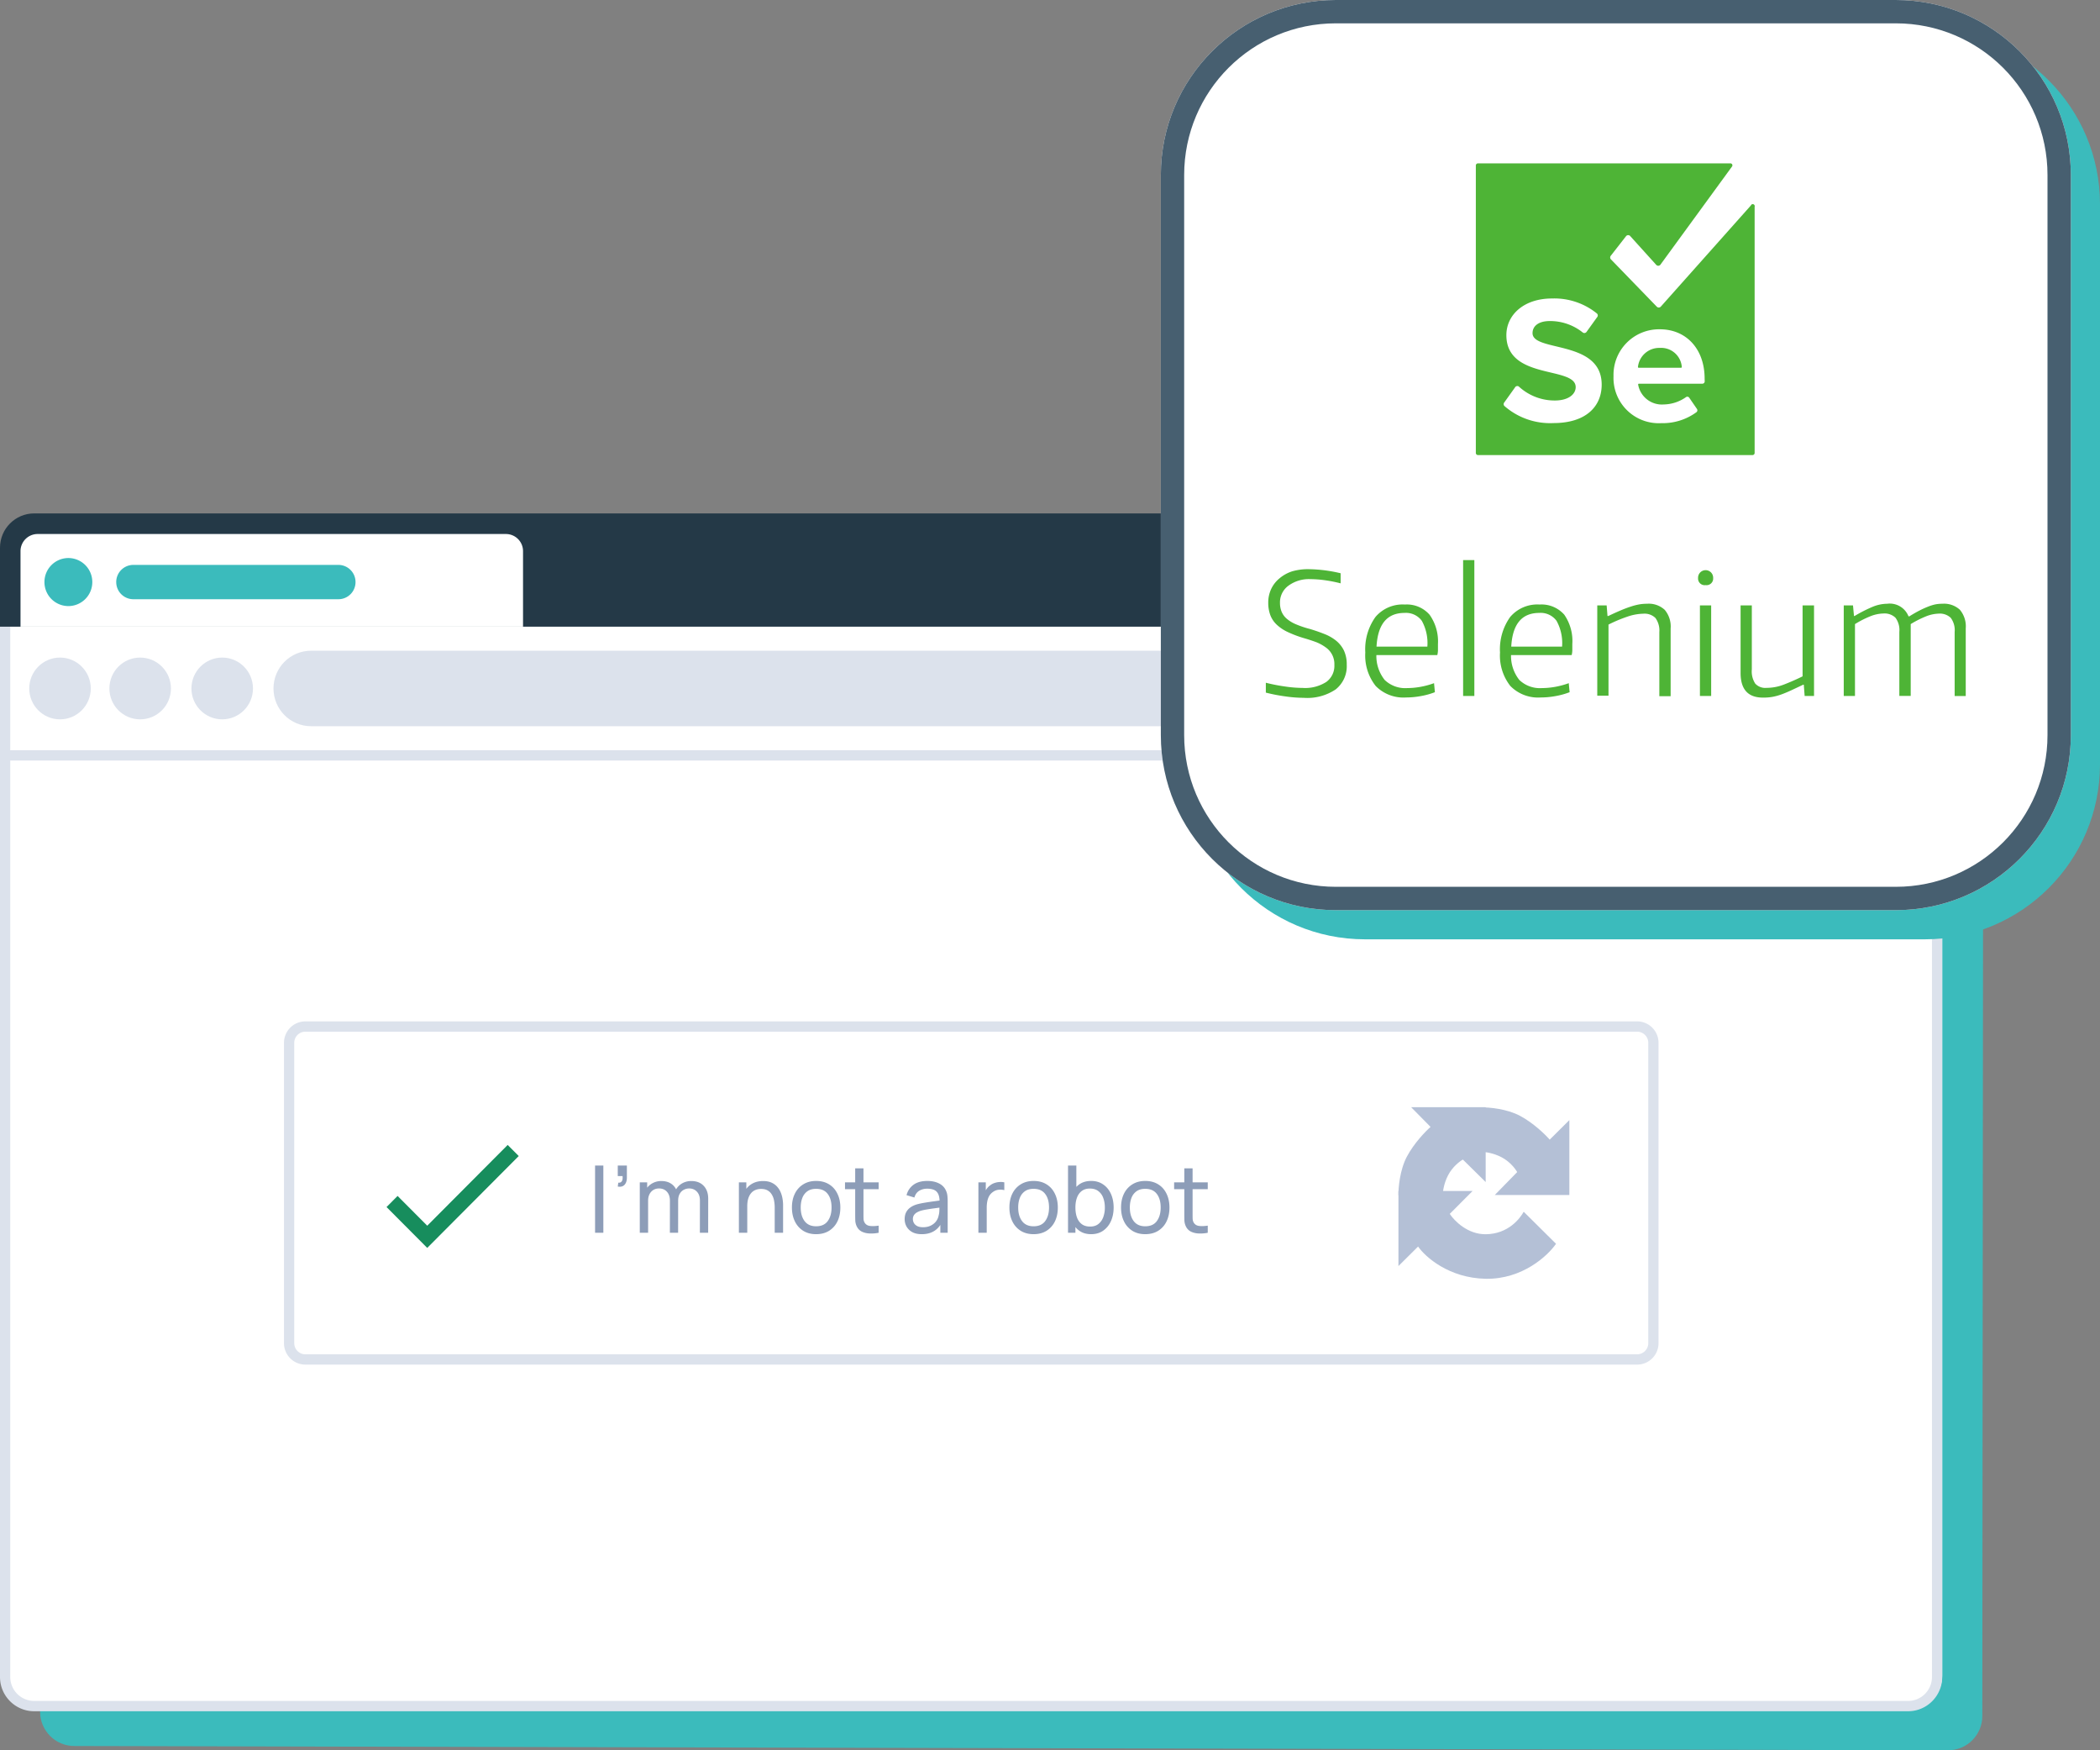 <svg xmlns="http://www.w3.org/2000/svg" width="360" height="300" fill="none"><rect width="100%" height="100%" fill="#808080" stroke="none"/><path fill="#3bbbbc" d="M7.047 98.865c0-3.249 2.624-5.883 5.86-5.883l321.233.734c3.236 0 5.86 2.633 5.86 5.882l-.173 194.519c0 3.249-2.624 5.883-5.86 5.883l-321.233-.733c-3.236 0-5.86-2.634-5.86-5.883z"/><path fill="#fff" d="M0 99.354c0-3.25 2.624-5.883 5.86-5.883l321.233.733c3.236 0 5.86 2.634 5.86 5.883V287.16c0 3.249-2.624 5.883-5.86 5.883L5.86 292.31c-3.236 0-5.86-2.634-5.86-5.883z"/><path fill="#dce2ec" fill-rule="evenodd" d="M327.093 96.236H5.86a4.11 4.11 0 0 0-4.102 4.118v187.073a4.11 4.11 0 0 0 4.102 4.118h321.233a4.11 4.11 0 0 0 4.102-4.118V100.354a4.11 4.11 0 0 0-4.102-4.118M5.86 94.47c-3.236 0-5.86 2.634-5.86 5.883v187.073c0 3.249 2.624 5.883 5.86 5.883h321.233c3.236 0 5.86-2.634 5.86-5.883V100.354c0-3.25-2.624-5.883-5.86-5.883z" clip-rule="evenodd"/><path fill="#dce2ec" d="M.586 128.592h331.781v1.764H.586zm46.297-10.589c0-3.574 2.886-6.471 6.447-6.471h222.055c3.561 0 6.447 2.897 6.447 6.471s-2.886 6.471-6.447 6.471H53.33c-3.56 0-6.447-2.897-6.447-6.471m-41.871 0c0-2.924 2.361-5.295 5.274-5.295s5.274 2.371 5.274 5.295-2.361 5.294-5.274 5.294-5.274-2.37-5.274-5.294m13.741 0c0-2.924 2.362-5.295 5.275-5.295s5.274 2.371 5.274 5.295-2.361 5.294-5.274 5.294-5.275-2.37-5.275-5.294m14.065 0c0-2.924 2.362-5.295 5.275-5.295 2.912 0 5.274 2.371 5.274 5.295s-2.362 5.294-5.274 5.294-5.275-2.37-5.275-5.294m253.116 0c0-2.924 2.361-5.295 5.274-5.295s5.275 2.371 5.275 5.295-2.362 5.294-5.275 5.294-5.274-2.37-5.274-5.294m13.742 0c0-2.924 2.361-5.295 5.274-5.295s5.274 2.371 5.274 5.295-2.361 5.294-5.274 5.294-5.274-2.37-5.274-5.294m14.064 0c0-2.924 2.362-5.295 5.275-5.295s5.274 2.371 5.274 5.295-2.361 5.294-5.274 5.294-5.275-2.37-5.275-5.294"/><path fill="#243947" d="M0 93.883C0 90.633 2.624 88 5.86 88h321.233c3.236 0 5.86 2.634 5.86 5.883v13.53H0z"/><path fill="#627d8e" d="M289.892 97.413c0-1.95 1.574-3.53 3.516-3.53a3.523 3.523 0 0 1 3.516 3.53c0 1.95-1.574 3.53-3.516 3.53a3.523 3.523 0 0 1-3.516-3.53m-12.893 0c0-1.95 1.574-3.53 3.516-3.53a3.523 3.523 0 0 1 3.516 3.53c0 1.95-1.574 3.53-3.516 3.53a3.523 3.523 0 0 1-3.516-3.53m25.786 0c0-1.95 1.574-3.53 3.516-3.53a3.523 3.523 0 0 1 3.516 3.53c0 1.95-1.574 3.53-3.516 3.53a3.523 3.523 0 0 1-3.516-3.53m12.892 0c0-1.95 1.575-3.53 3.517-3.53a3.523 3.523 0 0 1 3.516 3.53c0 1.95-1.574 3.53-3.516 3.53a3.524 3.524 0 0 1-3.517-3.53"/><path fill="#fff" d="M3.516 94.471a2.936 2.936 0 0 1 2.93-2.941h80.287a2.936 2.936 0 0 1 2.93 2.941v12.942H3.517z"/><path fill="#3bbbbc" d="M7.619 99.766a4.11 4.11 0 0 1 4.102-4.118 4.11 4.11 0 0 1 4.102 4.118 4.11 4.11 0 0 1-4.102 4.118 4.11 4.11 0 0 1-4.102-4.118m12.306 0a2.936 2.936 0 0 1 2.93-2.941h35.163a2.936 2.936 0 0 1 2.93 2.941 2.936 2.936 0 0 1-2.93 2.942H22.856a2.936 2.936 0 0 1-2.93-2.942z"/><path fill="#fff" d="M48.683 178.743a3.67 3.67 0 0 1 3.663-3.677h228.31a3.67 3.67 0 0 1 3.663 3.677v51.475a3.67 3.67 0 0 1-3.663 3.676H52.346a3.67 3.67 0 0 1-3.663-3.676z"/><path fill="#dce2ec" fill-rule="evenodd" d="M280.656 176.831H52.346a1.91 1.91 0 0 0-1.905 1.912v51.475c0 1.055.853 1.911 1.905 1.911h228.31a1.91 1.91 0 0 0 1.905-1.911v-51.475a1.91 1.91 0 0 0-1.905-1.912m-228.31-1.765a3.67 3.67 0 0 0-3.663 3.677v51.475a3.67 3.67 0 0 0 3.663 3.676h228.31a3.67 3.67 0 0 0 3.663-3.676v-51.475a3.67 3.67 0 0 0-3.663-3.677z" clip-rule="evenodd"/><path fill="#b4c0d6" d="M252.443 204.134h-12.71v12.869l3.367-3.345c1.244 1.794 5.302 5.409 11.588 5.526 6.287.116 10.659-3.951 12.059-5.998l-5.54-5.489c-.652 1.163-2.644 3.817-6.519 3.853-3.099.029-5.395-2.314-6.156-3.49z"/><path fill="#b4c0d6" d="M241.181 198.243c-1.217 2.297-1.473 5.367-1.449 6.615h7.605c-.012-.533.152-1.963.905-3.417.754-1.454 2.004-2.399 2.535-2.69l3.911 3.854v-12.832h-12.783l3.332 3.38c-.845.74-2.839 2.792-4.056 5.09"/><path fill="#b4c0d6" d="M260.594 191.263c-2.288-1.221-5.347-1.478-6.59-1.454v7.634c.531-.012 1.955.153 3.404.909s2.39 2.011 2.679 2.544l-3.838 3.926h12.783V191.99l-3.368 3.345c-.736-.849-2.781-2.85-5.07-4.072"/><path fill="#8d9db8" d="M102.012 211.299v-11.526h1.419v11.526zm3.892-7.924.087-.664q.336.024.503-.128a.72.72 0 0 0 .215-.416q.048-.264.016-.585h-.821v-1.809h1.562v2.049q0 .841-.414 1.265-.407.424-1.148.288m14.075 7.924.008-5.531q0-.968-.518-1.512-.51-.553-1.331-.553-.478 0-.909.224a1.7 1.7 0 0 0-.702.689q-.271.464-.271 1.192l-.75-.304q-.015-.92.375-1.609a2.8 2.8 0 0 1 1.085-1.08 3.1 3.1 0 0 1 1.546-.384q1.348 0 2.121.824.774.816.774 2.201l-.008 5.843zm-10.301 0v-8.644h1.268v2.313h.159v6.331zm5.159 0 .008-5.475q0-.992-.511-1.552-.51-.569-1.355-.569-.837 0-1.356.577-.518.576-.518 1.528l-.749-.448q0-.84.398-1.505a2.84 2.84 0 0 1 1.085-1.04 3.1 3.1 0 0 1 1.554-.384q.87 0 1.515.368.646.368.997 1.056.351.681.351 1.625l-.008 5.819zm17.97 0v-4.33q0-.617-.111-1.185a3 3 0 0 0-.375-1.016 1.94 1.94 0 0 0-.718-.72q-.446-.265-1.132-.265-.534 0-.973.184a1.9 1.9 0 0 0-.741.545q-.311.368-.486.928-.168.552-.168 1.305l-.933-.288q0-1.257.447-2.153.454-.905 1.267-1.385.822-.489 1.93-.488.837 0 1.427.264t.981.704q.39.432.614.977.223.536.311 1.096.096.552.096 1.049v4.778zm-6.139 0v-8.644h1.276v2.313h.159v6.331zm13.237.24q-1.283 0-2.216-.584a3.86 3.86 0 0 1-1.427-1.617q-.503-1.032-.503-2.369 0-1.36.51-2.385a3.8 3.8 0 0 1 1.444-1.593q.933-.576 2.192-.576 1.292 0 2.225.584.933.576 1.427 1.609.502 1.024.502 2.361 0 1.353-.502 2.385a3.86 3.86 0 0 1-1.435 1.609q-.933.576-2.217.576m0-1.353q1.34 0 1.994-.896.653-.897.653-2.321 0-1.465-.661-2.329-.662-.873-1.986-.873-.9 0-1.483.409a2.45 2.45 0 0 0-.869 1.128q-.287.72-.287 1.665 0 1.457.67 2.337t1.969.88m10.718 1.113a6.4 6.4 0 0 1-1.515.12 3.4 3.4 0 0 1-1.324-.296 1.9 1.9 0 0 1-.885-.865 2.6 2.6 0 0 1-.279-1.032q-.016-.528-.016-1.193v-7.779h1.419v7.715q0 .529.008.905.016.376.168.648.287.513.909.6.63.089 1.515-.048zm-5.765-7.468v-1.176h5.765v1.176zm13.153 7.708q-.964 0-1.618-.352a2.5 2.5 0 0 1-.981-.945 2.6 2.6 0 0 1-.327-1.28q0-.68.255-1.177.263-.504.734-.832.47-.336 1.124-.528.614-.168 1.371-.288a47 47 0 0 1 1.547-.233 159 159 0 0 0 1.459-.2l-.51.296q.024-1.152-.462-1.704-.478-.553-1.659-.553-.781 0-1.371.361-.582.351-.821 1.152l-1.348-.408q.311-1.137 1.204-1.785t2.352-.648q1.172 0 2.009.424.846.416 1.212 1.265.184.4.232.872.047.464.047.976v5.347h-1.259v-2.073l.295.192q-.487 1.048-1.364 1.585-.868.536-2.121.536m.216-1.192q.765 0 1.323-.273.567-.28.909-.728.344-.456.447-.992.119-.4.127-.889.016-.496.016-.76l.494.216q-.693.096-1.363.184t-1.268.192a9 9 0 0 0-1.076.232 3.5 3.5 0 0 0-.662.288q-.303.177-.494.457a1.2 1.2 0 0 0-.184.68q0 .353.176.672.183.32.558.52.382.201.997.201m9.499.952v-8.644h1.268v2.089l-.208-.272q.152-.4.391-.737.247-.336.55-.552a2.4 2.4 0 0 1 .758-.416 3.2 3.2 0 0 1 .861-.168q.438-.033.821.056v1.336a2.7 2.7 0 0 0-.981-.064 2 2 0 0 0-.988.393 2.1 2.1 0 0 0-.646.72q-.224.425-.311.92a5.6 5.6 0 0 0-.088 1.001v4.338zm9.461.24q-1.284 0-2.217-.584a3.9 3.9 0 0 1-1.427-1.617q-.502-1.032-.502-2.369 0-1.36.51-2.385a3.8 3.8 0 0 1 1.443-1.593q.933-.576 2.193-.576 1.291 0 2.224.584.933.576 1.427 1.609.503 1.024.503 2.361 0 1.353-.503 2.385a3.86 3.86 0 0 1-1.435 1.609q-.933.576-2.216.576m0-1.353q1.34 0 1.993-.896.654-.897.654-2.321 0-1.465-.662-2.329-.662-.873-1.985-.873-.901 0-1.483.409a2.44 2.44 0 0 0-.869 1.128q-.288.72-.287 1.665 0 1.457.669 2.337.67.88 1.97.88m9.864 1.353q-1.212 0-2.041-.6-.83-.609-1.26-1.641-.422-1.04-.422-2.329 0-1.305.422-2.337.43-1.033 1.26-1.625.837-.592 2.049-.592 1.196 0 2.057.6.87.592 1.332 1.625t.462 2.329-.462 2.329a3.9 3.9 0 0 1-1.332 1.641q-.86.6-2.065.6m-3.963-.24v-11.526h1.428v5.163h-.16v6.363zm3.788-1.065q.853 0 1.411-.432t.837-1.168a4.7 4.7 0 0 0 .279-1.665q0-.912-.279-1.649a2.5 2.5 0 0 0-.845-1.168q-.566-.433-1.443-.433-.837 0-1.388.417-.55.408-.821 1.144-.271.729-.271 1.689 0 .944.263 1.689.271.736.829 1.16.559.416 1.428.416m9.45 1.305q-1.284 0-2.217-.584a3.9 3.9 0 0 1-1.427-1.617q-.502-1.032-.502-2.369 0-1.36.51-2.385a3.8 3.8 0 0 1 1.443-1.593q.933-.576 2.193-.576 1.291 0 2.224.584.933.576 1.428 1.609.501 1.024.502 2.361 0 1.353-.502 2.385a3.87 3.87 0 0 1-1.436 1.609q-.933.576-2.216.576m0-1.353q1.34 0 1.993-.896.654-.897.654-2.321 0-1.465-.662-2.329-.662-.873-1.985-.873-.901 0-1.483.409a2.44 2.44 0 0 0-.869 1.128q-.287.72-.287 1.665 0 1.457.669 2.337.67.88 1.97.88m10.717 1.113a6.4 6.4 0 0 1-1.515.12 3.4 3.4 0 0 1-1.323-.296 1.9 1.9 0 0 1-.885-.865 2.6 2.6 0 0 1-.279-1.032q-.016-.528-.016-1.193v-7.779h1.419v7.715q0 .529.008.905.016.376.167.648.288.513.909.6.63.089 1.515-.048zm-5.764-7.468v-1.176h5.764v1.176z"/><path fill="#178d5d" fill-rule="evenodd" d="m88.927 198.147-15.686 15.746-6.977-7.004 1.895-1.902 5.082 5.102 13.791-13.844z" clip-rule="evenodd"/><path fill="#3bbbbc" d="M204 35c0-16.569 13.431-30 30-30h96c16.569 0 30 13.431 30 30v96c0 16.569-13.431 30-30 30h-96c-16.569 0-30-13.431-30-30z"/><path fill="#fff" d="M199 30c0-16.569 13.431-30 30-30h96c16.569 0 30 13.431 30 30v96c0 16.569-13.431 30-30 30h-96c-16.569 0-30-13.431-30-30z"/><path fill="#4eb436" d="M284.544 59.632a3.66 3.66 0 0 0-3.75 3.25.1.1 0 0 0-.001.054.1.1 0 0 0 .023.05.12.12 0 0 0 .096.043h7.279a.12.12 0 0 0 .089-.04.1.1 0 0 0 .024-.042.1.1 0 0 0 .005-.05 3.545 3.545 0 0 0-3.765-3.265"/><path fill="#4eb436" d="m300.147 35.22-15.441 17.34a.48.48 0 0 1-.346.151.47.47 0 0 1-.345-.151l-7.883-8.133a.475.475 0 0 1 0-.588l2.603-3.338a.472.472 0 0 1 .765 0l4.412 4.882a.47.47 0 0 0 .72 0l12.294-16.853a.34.34 0 0 0-.264-.53h-43.294a.367.367 0 0 0-.368.369v49.264a.37.37 0 0 0 .368.368h47.058a.367.367 0 0 0 .368-.368v-42.19a.343.343 0 0 0-.474-.418.34.34 0 0 0-.173.197zm-33.823 37.295c-3.09.155-6.118-.9-8.442-2.942a.46.46 0 0 1 0-.602l1.839-2.574a.454.454 0 0 1 .632-.162 9.05 9.05 0 0 0 6.176 2.412c2.412 0 3.589-1.118 3.589-2.294 0-3.647-11.883-1.147-11.883-8.912 0-3.426 2.941-6.28 7.824-6.28 2.802-.099 5.545.82 7.72 2.589a.455.455 0 0 1 0 .632l-1.808 2.515a.47.47 0 0 1-.315.18.46.46 0 0 1-.347-.106 8.94 8.94 0 0 0-5.647-1.942c-1.883 0-2.941.839-2.941 2.074 0 3.28 11.853 1.088 11.853 8.824 0 3.735-2.692 6.588-8.265 6.588zm25.911-7.162a.397.397 0 0 1-.411.412h-10.883a.14.14 0 0 0-.05.015.13.13 0 0 0-.067.132 4.13 4.13 0 0 0 4.411 3.411A6.8 6.8 0 0 0 289 68.088a.4.4 0 0 1 .314-.088.4.4 0 0 1 .274.177l1.324 1.926a.414.414 0 0 1-.088.544 9.8 9.8 0 0 1-6.03 1.882 7.76 7.76 0 0 1-8.191-8.058 7.8 7.8 0 0 1 2.254-5.713 7.8 7.8 0 0 1 5.687-2.317c4.574 0 7.677 3.427 7.677 8.441zm-68.764 54.254a23 23 0 0 1-3.132-.244 30 30 0 0 1-3.339-.646v-1.694q1.633.413 3.303.646c1.008.152 2.027.234 3.047.244a6.7 6.7 0 0 0 4.009-1.024 3.4 3.4 0 0 0 1.39-2.913 3.47 3.47 0 0 0-1.512-3.034 7.3 7.3 0 0 0-1.572-.866 30 30 0 0 0-2.035-.67 19.4 19.4 0 0 1-2.84-1.06 7.2 7.2 0 0 1-1.925-1.28 4.4 4.4 0 0 1-1.097-1.633 6.1 6.1 0 0 1-.354-2.121 5.44 5.44 0 0 1 .5-2.352 5.24 5.24 0 0 1 1.426-1.828 6.4 6.4 0 0 1 2.218-1.219 9.8 9.8 0 0 1 2.888-.353c1.812.036 3.614.269 5.375.695v1.73a24 24 0 0 0-2.718-.536 18.5 18.5 0 0 0-2.437-.183 5.93 5.93 0 0 0-3.754 1.097 3.53 3.53 0 0 0-1.487 2.949 4 4 0 0 0 .256 1.475c.184.468.477.886.853 1.219.463.399.985.724 1.548.963a17 17 0 0 0 2.438.828 29 29 0 0 1 2.51.866 7.6 7.6 0 0 1 2.011 1.145 5 5 0 0 1 1.341 1.682c.345.765.512 1.599.487 2.438a5.1 5.1 0 0 1-.434 2.352 5.1 5.1 0 0 1-1.467 1.889 8.73 8.73 0 0 1-5.497 1.438m17.575-.061a6.65 6.65 0 0 1-5.217-1.974 8.4 8.4 0 0 1-1.779-5.728 9.5 9.5 0 0 1 1.743-6.094 6.1 6.1 0 0 1 2.27-1.665 6.1 6.1 0 0 1 2.775-.468 5.18 5.18 0 0 1 4.229 1.743 7.9 7.9 0 0 1 1.439 5.021v1.121a4 4 0 0 1-.11.78h-10.445a6.57 6.57 0 0 0 1.426 4.266 5.09 5.09 0 0 0 3.888 1.389 13 13 0 0 0 2.218-.207 14 14 0 0 0 2.352-.634l.147 1.548c-.789.302-1.606.527-2.438.67-.824.152-1.66.23-2.498.232m-.268-14.491q-4.485 0-4.802 5.777h8.714a7.9 7.9 0 0 0-.951-4.424 3.37 3.37 0 0 0-2.961-1.353M250.82 96h1.925v23.29h-1.925zm13.308 23.546a6.65 6.65 0 0 1-5.216-1.974 8.42 8.42 0 0 1-1.767-5.728 9.5 9.5 0 0 1 1.743-6.094 6.1 6.1 0 0 1 2.27-1.665 6.1 6.1 0 0 1 2.775-.468 5.18 5.18 0 0 1 4.229 1.743 7.9 7.9 0 0 1 1.378 5.021v1.121a4 4 0 0 1-.11.78h-10.396a6.6 6.6 0 0 0 1.426 4.266 5.1 5.1 0 0 0 3.9 1.389 13 13 0 0 0 2.218-.207 14 14 0 0 0 2.352-.634l.147 1.548c-.789.302-1.606.527-2.438.67-.828.153-1.668.231-2.511.232m-.255-14.491q-4.485 0-4.802 5.777h8.714a7.9 7.9 0 0 0-.951-4.424 3.37 3.37 0 0 0-2.961-1.353m9.944-1.292h1.609l.146 1.816h.147a50 50 0 0 1 2.096-.95 21 21 0 0 1 1.743-.658q.717-.243 1.462-.378a8 8 0 0 1 1.341-.11 4.02 4.02 0 0 1 3.022 1.048 4.43 4.43 0 0 1 1.012 3.205v11.591h-1.938v-10.969a3.66 3.66 0 0 0-.67-2.438 2.67 2.67 0 0 0-2.06-.731 8.9 8.9 0 0 0-2.73.5 24.4 24.4 0 0 0-3.254 1.365v12.187h-1.926zm18.574-3.473a1.135 1.135 0 0 1-1.292-1.219 1.293 1.293 0 1 1 2.584 0 1.13 1.13 0 0 1-.788 1.178 1.15 1.15 0 0 1-.504.041m-.975 3.473h1.926v15.527h-1.926zm10.798 15.807q-3.827 0-3.827-4.229v-11.578h1.926v10.969a3.84 3.84 0 0 0 .585 2.437 2.33 2.33 0 0 0 1.937.732 8.3 8.3 0 0 0 3.023-.585 38 38 0 0 0 3.156-1.39v-12.163h1.963v15.527h-1.609l-.146-1.926h-.11l-2.108.988q-.902.414-1.682.694a9.6 9.6 0 0 1-1.499.402q-.8.134-1.609.122m13.857-15.807h1.584l.171 1.816h.11a24 24 0 0 1 3.144-1.596 6.7 6.7 0 0 1 2.437-.5 3.454 3.454 0 0 1 3.657 2.157h.146q.975-.609 1.767-1.011a15 15 0 0 1 1.462-.658 7.4 7.4 0 0 1 1.219-.378q.604-.114 1.219-.11a4.02 4.02 0 0 1 2.986 1.024 4.42 4.42 0 0 1 1.011 3.205v11.59h-1.901v-10.968a3.54 3.54 0 0 0-.67-2.438 2.7 2.7 0 0 0-2.06-.719 6.3 6.3 0 0 0-2.169.463 17.7 17.7 0 0 0-2.633 1.329v12.309h-1.95v-10.969a3.53 3.53 0 0 0-.67-2.437 2.7 2.7 0 0 0-2.06-.719 6.4 6.4 0 0 0-2.266.487 17 17 0 0 0-2.608 1.329v12.321h-1.926z"/><path fill="#475f70" fill-rule="evenodd" d="M325 4h-96c-14.359 0-26 11.64-26 26v96c0 14.359 11.641 26 26 26h96c14.359 0 26-11.641 26-26V30c0-14.36-11.641-26-26-26m-96-4c-16.569 0-30 13.431-30 30v96c0 16.569 13.431 30 30 30h96c16.569 0 30-13.431 30-30V30c0-16.569-13.431-30-30-30z" clip-rule="evenodd"/></svg>